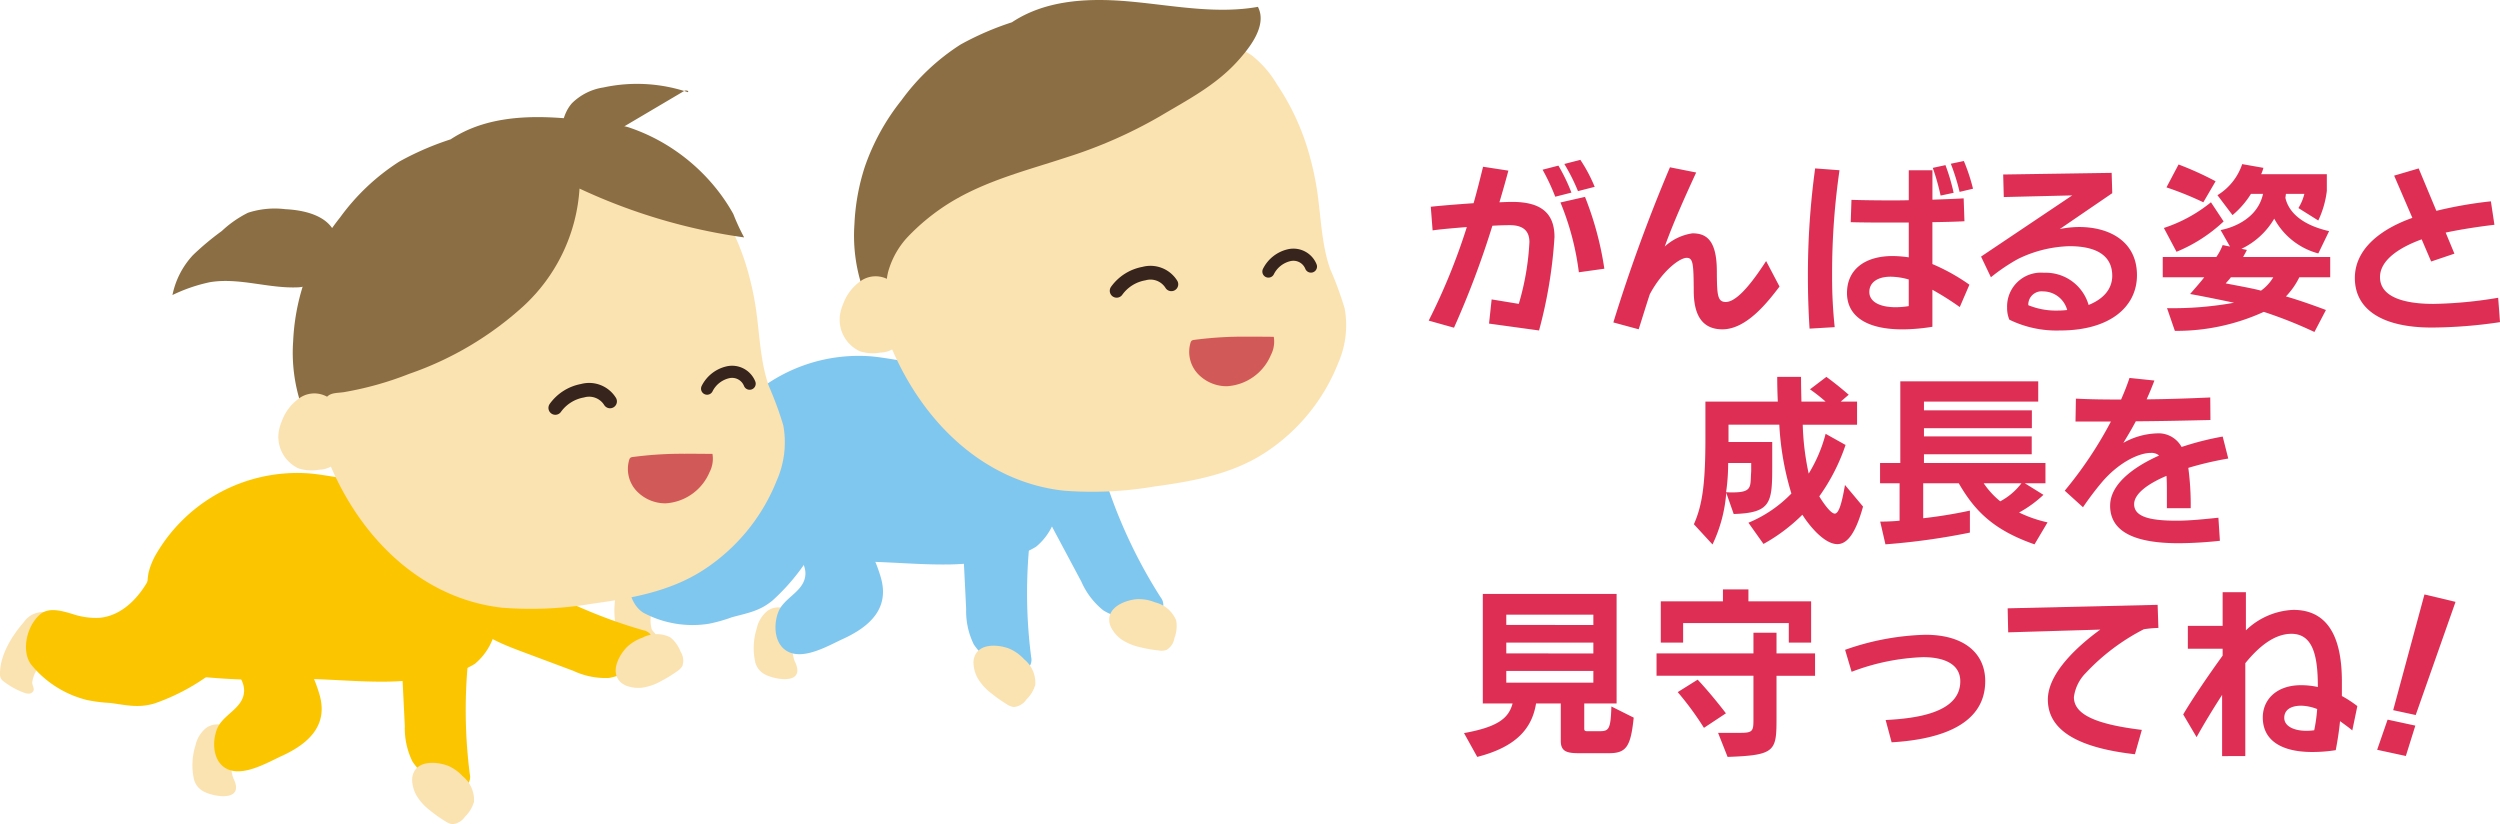 <svg xmlns="http://www.w3.org/2000/svg" xmlns:xlink="http://www.w3.org/1999/xlink" width="273.007" height="90" viewBox="0 0 273.007 90">
  <defs>
    <clipPath id="clip-path">
      <rect id="長方形_1321" data-name="長方形 1321" width="147.019" height="90" fill="none"/>
    </clipPath>
  </defs>
  <g id="グループ_8650" data-name="グループ 8650" transform="translate(-1062.514 -2151.244)">
    <path id="合体_9" data-name="合体 9" d="M31.6,62.573h2.382c1.357,0,1.48-.16,1.48-1.379V56.337H24.879V53.9H35.463V51.643h2.518V53.9H42.19v2.44H37.981v4.41c0,3.8,0,4.265-5.342,4.451ZM3.857,62.6c3.7-.67,4.877-1.625,5.3-3.232H5.908V47.4H20.518V59.363H16.985v2.765c0,.265.162.265.385.265h1.3c1.015,0,1.2-.224,1.279-2.7l2.437,1.219c-.322,3.13-.789,3.882-2.681,3.882H16.372c-1.3,0-1.949-.2-1.949-1.34V59.363h-2.7C11.272,62.149,9.5,64.121,5.3,65.2Zm14.123-5.509v-1.28H8.472v1.28Zm0-3.189V52.719H8.472V53.9Zm0-3.108V49.67H8.472v1.12ZM86.641,65.114V58.429c-1,1.543-2.034,3.253-2.786,4.613l-1.462-2.48c1.117-1.889,2.826-4.369,4.306-6.421V53.39H82.9v-2.5h3.8V47.216H89.24v4.163a7.915,7.915,0,0,1,5.181-2.234c3.964,0,5.3,3.289,5.3,7.822v1.584a12.954,12.954,0,0,1,1.688,1.1l-.551,2.66c-.244-.224-.752-.59-1.34-1.016-.1,1.057-.265,2.092-.467,3.168a16.261,16.261,0,0,1-2.6.2c-3.009,0-5.367-1.056-5.367-3.78,0-1.909,1.464-3.514,4.186-3.514a8.651,8.651,0,0,1,1.828.2c0-3.334-.5-5.811-2.884-5.811-1.909,0-3.618,1.462-5.04,3.209v10.14Zm9.226-2.762a6.494,6.494,0,0,0,.833-.061,17.3,17.3,0,0,0,.322-2.318,5.126,5.126,0,0,0-1.726-.365c-1.259,0-1.868.531-1.868,1.323C93.427,61.862,94.5,62.352,95.867,62.352Zm7.706,2.071,1.14-3.293,3.029.653L106.706,65.1ZM67.612,58.937c0-2.965,3.433-5.974,5.727-7.639l-10.058.3-.058-2.623L79.6,48.594l.084,2.522a12.274,12.274,0,0,0-1.587.142,23.061,23.061,0,0,0-6.34,4.773,4.569,4.569,0,0,0-1.3,2.642c0,1.889,2.376,2.968,7.419,3.577l-.754,2.66C71.249,64.244,67.612,62.474,67.612,58.937ZM49.9,61.174c3.069-.166,8.15-.69,8.15-4.227,0-1.93-1.831-2.64-4.068-2.64a24.183,24.183,0,0,0-7.8,1.6l-.711-2.4a28.361,28.361,0,0,1,8.777-1.644c4.207,0,6.525,2.011,6.525,5.06,0,5.158-5.75,6.42-10.221,6.684ZM27.194,58.125l2.176-1.361c1.564,1.665,3.087,3.676,3.087,3.676l-2.4,1.587A32.88,32.88,0,0,0,27.194,58.125Zm78.129,1.97,3.415-12.635,3.394.809-4.349,12.357Zm-66-7.376V50.587H27.783v2.132h-2.44V48.208h6.789v-1.3h2.782v1.3h6.847v4.512ZM28.958,39.792c.958-2.136,1.259-4.593,1.259-9.409V26.4h7.906c-.04-.894-.064-1.727-.064-2.7h2.6c0,.975.022,1.767.043,2.7h2.64a18.405,18.405,0,0,0-1.705-1.341L43.427,23.7c1.238.894,2.437,1.95,2.437,1.95l-.874.752h1.787v2.521H40.845a28.768,28.768,0,0,0,.65,5.341,15.921,15.921,0,0,0,1.85-4.346l2.176,1.218a21.323,21.323,0,0,1-2.869,5.609c.121.223,1.16,1.888,1.691,1.888.363,0,.711-.731,1.114-3.128l1.973,2.359c-.832,3.006-1.767,4.1-2.805,4.1-1.4,0-3.029-1.949-3.818-3.211a19.3,19.3,0,0,1-4.248,3.191l-1.644-2.316a13.94,13.94,0,0,0,4.691-3.191,31.269,31.269,0,0,1-1.32-7.517H32.738v1.888h4.775v2.62c0,4-.1,5.124-4.207,5.246l-.813-2.318A15.838,15.838,0,0,1,30.992,42Zm4.248-3.476c2.213,0,1.888-.671,2.011-2.3v-.911H32.7a22.309,22.309,0,0,1-.224,3.191C32.738,36.316,32.979,36.316,33.206,36.316Zm24.678-1H54v3.821a50.48,50.48,0,0,0,5.1-.833v2.4a74,74,0,0,1-9.223,1.283l-.571-2.48s1.137,0,2.115-.1V35.32H49.289V33.106H51.5V24.186H66.561V26.4H54.083v.954H65.867v1.949H54.083V30.2H65.85v1.95H54.083v.957H67.351V35.32H65.1l2.03,1.262a12.768,12.768,0,0,1-2.66,1.93,13.9,13.9,0,0,0,3.108,1.076l-1.422,2.4C61.6,40.4,59.589,38.268,57.884,35.32Zm4.531,1.973a7.082,7.082,0,0,0,2.316-1.973H60.605A9.041,9.041,0,0,0,62.415,37.293Zm12,.467c0-2.136,2.136-4.024,5.347-5.466a1.272,1.272,0,0,0-.914-.287c-1.323,0-3.516,1.058-5.344,3.211a32.965,32.965,0,0,0-2.055,2.722l-1.993-1.807A43.313,43.313,0,0,0,74.5,28.575H70.632l.043-2.5c1.523.085,3.334.1,4.935.1.328-.751.653-1.546.917-2.359l2.722.284c-.244.633-.526,1.344-.853,2.055,2.295-.021,4.572-.1,6.952-.206l.02,2.46c-2.48.061-5.286.122-8.15.142-.508.955-.954,1.686-1.361,2.356a7.967,7.967,0,0,1,3.636-1.036,2.861,2.861,0,0,1,2.724,1.486,31.952,31.952,0,0,1,4.488-1.14l.608,2.4a36.125,36.125,0,0,0-4.363,1.019,30.123,30.123,0,0,1,.261,4.407h-2.6V36.478c0-.731,0-1.4-.043-1.97-2.11.894-3.534,1.991-3.534,3.09,0,1.382,1.706,1.808,4.654,1.808,1.506,0,3.147-.183,4.549-.325L86.4,41.6a44.617,44.617,0,0,1-4.491.266C77.035,41.865,74.412,40.584,74.412,37.76ZM91.193,16.6a22.908,22.908,0,0,1-9.711,2.075l-.853-2.48a37.393,37.393,0,0,0,7.312-.59c-1.033-.223-3.493-.731-4.793-.954.4-.467,1.2-1.364,1.544-1.831H80.159V10.607h5.852a5.935,5.935,0,0,0,.69-1.3l.8.162L86.478,7.663s3.9-.589,4.633-3.946H89.792a9.662,9.662,0,0,1-2.014,2.318L86.134,3.859a6.292,6.292,0,0,0,2.7-3.392l2.318.407a4.662,4.662,0,0,1-.244.69h7.169V3.395a10.484,10.484,0,0,1-.934,3.229L94.973,5.263a5.218,5.218,0,0,0,.65-1.546H93.61c-.021.142-.021.206-.058.429.223,1.013,1.117,2.805,4.772,3.639l-1.177,2.436a7.742,7.742,0,0,1-4.813-3.8,8.254,8.254,0,0,1-3.58,3.293l.591.122c-.122.281-.284.525-.406.771h9.508v2.214H95.075a8.238,8.238,0,0,1-1.465,2.094c1.3.365,3.028.975,4.369,1.482l-1.256,2.4A48.149,48.149,0,0,0,91.193,16.6Zm-.305-2.315a4.833,4.833,0,0,0,1.344-1.465H87.6c-.121.183-.464.548-.565.67C87.842,13.654,90.137,14.063,90.888,14.287ZM63.408,17.452a3.261,3.261,0,0,1-.244-1.32,3.687,3.687,0,0,1,4.021-3.8,4.862,4.862,0,0,1,4.877,3.516c1.523-.609,2.582-1.665,2.582-3.191,0-1.99-1.425-3.229-4.677-3.229a13.519,13.519,0,0,0-5.625,1.4,20.162,20.162,0,0,0-2.948,1.993l-1.076-2.257,9.957-6.682-7.476.18L62.735,1.6,74.58,1.422l.064,2.217L68.911,7.558a10.865,10.865,0,0,1,2.132-.223c3.255,0,6.3,1.543,6.3,5.262,0,3.433-2.928,6.035-8.391,6.035A11.719,11.719,0,0,1,63.408,17.452Zm5.28-.993a8.7,8.7,0,0,0,1.036-.061,2.742,2.742,0,0,0-2.62-2.033,1.457,1.457,0,0,0-1.628,1.506A7.947,7.947,0,0,0,68.688,16.459Zm-62.1,1.422.284-2.641,2.965.488a28.647,28.647,0,0,0,1.161-6.745c0-1.28-.752-1.851-2.133-1.851-.591,0-1.2.021-1.912.064A98.339,98.339,0,0,1,2.762,18.33L0,17.556A67.732,67.732,0,0,0,4.163,7.338c-1.523.121-2.921.244-3.737.365l-.2-2.582C1.364,5,3.087,4.857,4.9,4.735c.386-1.34.731-2.741,1.036-3.983L8.7,1.178c-.287,1.079-.633,2.3-.978,3.456.549-.021.958-.041,1.4-.041,3.091,0,4.613,1.178,4.613,3.839a50.839,50.839,0,0,1-1.686,10.2ZM45.678,14.55c0-2.623,2.011-4.045,4.979-4.045a12.448,12.448,0,0,1,1.767.142v-3.8H50.8c-1.726,0-3.354,0-4.715-.041l.082-2.436c1.279.037,2.765.058,4.247.058.67,0,1.34,0,2.011-.021V1.138h2.582V4.35c1.2-.043,2.356-.081,3.412-.145l.085,2.5c-1.1.06-2.278.081-3.5.1V11.38a21.552,21.552,0,0,1,4.042,2.255l-1.054,2.44a31.513,31.513,0,0,0-2.988-1.889v4.042a20.883,20.883,0,0,1-3.27.284C47.508,18.51,45.678,16.862,45.678,14.55ZM51,16.094a9.193,9.193,0,0,0,1.422-.122V13.065a7.5,7.5,0,0,0-1.97-.305c-1.5,0-2.336.671-2.336,1.669C48.118,15.465,49.194,16.094,51,16.094ZM28.943,14.3c-.02-2.928-.06-3.6-.771-3.6-.772,0-2.66,1.422-4.024,3.964-.366,1.1-.813,2.561-1.219,3.839l-2.765-.749A178.392,178.392,0,0,1,26.344.813l2.864.569C28.131,3.717,26.73,6.8,25.775,9.467A5.705,5.705,0,0,1,28.8,8.025c1.445,0,2.643.65,2.664,4.062.017,2.6.038,3.435.975,3.435,1.34,0,3.168-2.56,4.407-4.471l1.464,2.785c-1.241,1.627-3.574,4.671-6.237,4.671C29.695,18.508,28.943,16.7,28.943,14.3ZM41.41,12.743A85.432,85.432,0,0,1,42.2.935l2.66.2a78.369,78.369,0,0,0-.809,11.2v.508a51.453,51.453,0,0,0,.284,5.426l-2.745.162C41.471,16.561,41.41,14.652,41.41,12.743Zm59.728.159c0-3.212,2.887-5.364,6.281-6.565l-1.99-4.613,2.678-.788,1.932,4.633a45.351,45.351,0,0,1,5.954-1.039l.386,2.561c-1.524.18-3.514.467-5.324.853l.955,2.3-2.539.856-1.036-2.42c-2.294.833-4.551,2.2-4.551,4.126,0,2.092,2.436,2.925,5.852,2.925a46.385,46.385,0,0,0,7.052-.671l.2,2.663a51.8,51.8,0,0,1-7.477.59C104.109,18.308,101.138,16.335,101.138,12.9ZM14.387,4.654l2.681-.609a35.193,35.193,0,0,1,2.112,7.843l-2.783.389A29.545,29.545,0,0,0,14.387,4.654ZM80.282,7.439a16.038,16.038,0,0,0,5.141-2.805l1.384,2.092a16.91,16.91,0,0,1-5.144,3.313Zm.284-4.433,1.32-2.5A34.807,34.807,0,0,1,85.93,2.339L84.59,4.634A34.943,34.943,0,0,0,80.565,3.006Zm-68.13-1.93L14.164.63a20.054,20.054,0,0,1,1.422,2.948l-1.767.447A22.966,22.966,0,0,0,12.435,1.076Zm42.611-.2,1.382-.3A20.934,20.934,0,0,1,57.321,3.6L55.9,3.9A25.093,25.093,0,0,0,55.046.874Zm1.97-.45,1.422-.3a20.385,20.385,0,0,1,1,3.026l-1.465.346A23.1,23.1,0,0,0,57.016.424ZM14.811.45,16.561,0a16.688,16.688,0,0,1,1.563,2.948L16.3,3.415A20.58,20.58,0,0,0,14.811.45Z" transform="translate(1218.533 2168.7)" fill="#de2e54"/>
    <g id="グループ_3741" data-name="グループ 3741" transform="translate(1062.514 2151.244)">
      <g id="グループ_3740" data-name="グループ 3740" clip-path="url(#clip-path)">
        <path id="パス_7991" data-name="パス 7991" d="M126.739,65.222a1.323,1.323,0,0,1,.3.874,1.026,1.026,0,0,1-.295.524,3.993,3.993,0,0,1-3.164.931,6.035,6.035,0,0,1-3.1-.9,8.267,8.267,0,0,1-2.394-3.138l-2.791-5.23c-1.166-2.187-2.368-4.528-2.176-7a3.287,3.287,0,0,1,.52-1.664,3.008,3.008,0,0,1,3.6-.774c2.8.978,3.46,3.7,4.387,6.162q.938,2.485,2.11,4.874a54.837,54.837,0,0,0,3,5.335" fill="#7fc7ef"/>
        <path id="パス_7992" data-name="パス 7992" d="M124.158,65.431a4.693,4.693,0,0,1,1.989.351,3.32,3.32,0,0,1,2.3,1.986,3.638,3.638,0,0,1-.192,1.9,1.845,1.845,0,0,1-.875,1.31,1.743,1.743,0,0,1-.835.056,15.126,15.126,0,0,1-2.037-.357,5.859,5.859,0,0,1-2.049-.855,3.781,3.781,0,0,1-1-1.082,2.187,2.187,0,0,1-.278-.634c-.4-1.732,1.591-2.554,2.978-2.677" fill="#fbe2b1"/>
        <path id="パス_7993" data-name="パス 7993" d="M98.273,47.9a7.283,7.283,0,0,1-.491,4.31,3.991,3.991,0,0,1,.515-.132,2.065,2.065,0,0,0,.49-.3c.14-.112.257-.256.394-.364s.307-.218.454-.338a5.318,5.318,0,0,0,1.432-1.79,5.123,5.123,0,0,0,.464-2.663,5.2,5.2,0,0,0-.946-2.545,1.955,1.955,0,0,0-.881-.749,1.421,1.421,0,0,0-1.724,1.176,3.37,3.37,0,0,0-.031.926,16.659,16.659,0,0,0,.205,1.694c.044.254.085.511.119.771" fill="#8b6e43"/>
        <path id="パス_7994" data-name="パス 7994" d="M86.841,69.178a4.2,4.2,0,0,0-.054,3.038C87.92,74.5,85.435,74.365,84,73.851a3.16,3.16,0,0,1-.61-.283,2.108,2.108,0,0,1-.9-1.191,7.153,7.153,0,0,1,.15-3.753,3.376,3.376,0,0,1,1.2-1.94A2.071,2.071,0,0,1,86.984,67.8a1.994,1.994,0,0,1-.143,1.38" fill="#fbe2b1"/>
        <path id="パス_7995" data-name="パス 7995" d="M71.059,70.03a2.4,2.4,0,0,1-.339.034,8.409,8.409,0,0,1-2.416-.251,1.149,1.149,0,0,1-.5-.224,1.083,1.083,0,0,1-.244-.388c-.814-1.872-.44-4.346.186-6.232.305-.917.931-1.9,1.9-1.953a1.853,1.853,0,0,1,1.663,1.147,4.4,4.4,0,0,1,.272,2.106c-.056.979-.369,1.889-.484,2.84a3.641,3.641,0,0,0,.065,1.579c.114.28.449.455.476.756a.543.543,0,0,1-.312.5.978.978,0,0,1-.267.09" fill="#fbe2b1"/>
        <path id="パス_7996" data-name="パス 7996" d="M90.843,54.037c2.2,3,4.261,5.305,5.342,9.013.969,3.319-1.1,5.335-4.126,6.72-1.621.742-4.386,2.406-6.166,1.305-1.359-.841-1.443-2.888-.884-4.28.636-1.581,2.87-2.213,2.944-4.1.041-1.062-.745-1.952-1.164-2.929a8.822,8.822,0,0,1-.528-2.23c-.186-1.263-1.334-4.609-.449-5.667.811-.97,2.683-.26,3.456.386a10.048,10.048,0,0,1,1.575,1.781" fill="#7fc7ef"/>
        <path id="パス_7997" data-name="パス 7997" d="M87.039,45.417c-2.991-1.058-7.166-1.39-8.26,2.475a15.9,15.9,0,0,0-.233,4.277c-.016,2.79-.954,5.9-3.432,7.176a8.079,8.079,0,0,1-2.826.74c-1.209.135-2.644.3-3.21,1.378-.868,1.648-.443,4.448,1.183,5.451a11.383,11.383,0,0,0,7.162,1.2,17.039,17.039,0,0,0,2.478-.7c1.727-.477,3.042-.657,4.481-1.856a22.987,22.987,0,0,0,5.254-7.038,19.735,19.735,0,0,0,2.19-9.168,3.224,3.224,0,0,0-.2-1.326,3.094,3.094,0,0,0-1.554-1.318,26.429,26.429,0,0,0-3.035-1.29" fill="#7fc7ef"/>
        <path id="パス_7998" data-name="パス 7998" d="M112.6,71.729a1.334,1.334,0,0,1-.1.919,1.031,1.031,0,0,1-.491.347,3.992,3.992,0,0,1-3.259-.508,6.036,6.036,0,0,1-2.417-2.13,8.257,8.257,0,0,1-.826-3.859q-.146-2.961-.292-5.921c-.122-2.476-.209-5.106,1.019-7.259a3.271,3.271,0,0,1,1.18-1.282,3.007,3.007,0,0,1,3.585.836c2.114,2.078,1.55,4.821,1.338,7.444q-.213,2.647-.172,5.308a54.678,54.678,0,0,0,.437,6.1" fill="#7fc7ef"/>
        <path id="パス_7999" data-name="パス 7999" d="M110.178,70.817a4.7,4.7,0,0,1,1.649,1.166,3.322,3.322,0,0,1,1.232,2.777,3.639,3.639,0,0,1-.985,1.638,1.845,1.845,0,0,1-1.351.812,1.742,1.742,0,0,1-.779-.306,14.854,14.854,0,0,1-1.689-1.192,5.848,5.848,0,0,1-1.489-1.648,3.76,3.76,0,0,1-.442-1.405,2.142,2.142,0,0,1,.019-.692c.377-1.737,2.528-1.631,3.835-1.15" fill="#fbe2b1"/>
        <path id="パス_8000" data-name="パス 8000" d="M102.2,39.655c-.738-.007-1.476-.02-2.212-.082-1.639-.137-3.251-.516-4.889-.662a17.848,17.848,0,0,0-16.67,8.668,7.669,7.669,0,0,0-.925,2.227,9.831,9.831,0,0,0-.059,2.71c.065.917.353,1.689.491,2.571a10.751,10.751,0,0,0,.667,3.059,4.933,4.933,0,0,0,2.725,2.626,7.888,7.888,0,0,0,1.915.342c2.008.184,4.022.326,6.038.314,1.344-.009,2.686-.086,4.03-.1,3.5-.03,6.986.379,10.486.31a29.1,29.1,0,0,0,5.223-.585,9.57,9.57,0,0,0,4.12-1.347,6.624,6.624,0,0,0,2.365-4.409c.216-1.488-.216-3.012-.007-4.462a8.344,8.344,0,0,0-.157-3.957,9.716,9.716,0,0,0-4.1-5.148,13.776,13.776,0,0,0-6.339-2c-.9-.071-1.8-.071-2.707-.08" fill="#7fc7ef"/>
        <path id="パス_8001" data-name="パス 8001" d="M144.739,27.516a15.578,15.578,0,0,0,.512,1.846,37.565,37.565,0,0,1,1.585,4.307,10.293,10.293,0,0,1-.713,6.012,20.787,20.787,0,0,1-7.969,9.751c-3.649,2.387-7.978,3.135-12.153,3.705a40.356,40.356,0,0,1-9.816.448c-7.977-.869-14.507-6.462-18.242-14.293a30.29,30.29,0,0,1-2.73-16.962,11.046,11.046,0,0,1,.824-3.152,42.244,42.244,0,0,1,3.358-6.717,29.589,29.589,0,0,1,4.933-5.506A25.309,25.309,0,0,1,117.64.888a25.6,25.6,0,0,1,15.919,3.36c1.026.589,2.114,1.155,3.109,1.776a11.448,11.448,0,0,1,2.777,3.186,26.513,26.513,0,0,1,3.664,8.153,31.509,31.509,0,0,1,.763,3.746c.3,2.132.414,4.316.867,6.407" fill="#fbe2b1"/>
        <path id="パス_8002" data-name="パス 8002" d="M136.046,36.764a41.017,41.017,0,0,0-5.654.354.52.52,0,0,0-.262.09.446.446,0,0,0-.118.208,3.511,3.511,0,0,0,.724,3.325,4.33,4.33,0,0,0,3.243,1.437,5.575,5.575,0,0,0,4.808-3.415,3.176,3.176,0,0,0,.313-1.984c-1.011-.008-2.032-.02-3.054-.015" fill="#d15a58"/>
        <path id="パス_8003" data-name="パス 8003" d="M109.8,2.94c3.809-2.946,8.824-3.2,13.516-2.782s9.435,1.413,14.052.59c1.088,2.094-1.053,4.646-2.268,5.983-2.4,2.635-5.489,4.215-8.42,5.961a50.9,50.9,0,0,1-10.139,4.467c-4.373,1.446-8.9,2.555-12.872,5.016A23.346,23.346,0,0,0,99.1,25.9a9.143,9.143,0,0,0-2,3.41c-.557,1.654-.179,3.333-.24,5.062a.4.4,0,0,1-.067.251.256.256,0,0,1-.154.071c-.461.069-.858-.375-1.142-.8a12.685,12.685,0,0,1-1.528-3.165,17.966,17.966,0,0,1-.662-6.256,23.665,23.665,0,0,1,1.13-6.247,24.344,24.344,0,0,1,4.006-7.276A23.85,23.85,0,0,1,104.9,4.861a31.781,31.781,0,0,1,6.37-2.663" fill="#8b6e43"/>
        <path id="パス_8004" data-name="パス 8004" d="M98.01,31.969a1.891,1.891,0,0,0-.874-1.362,2.85,2.85,0,0,0-3.029,0,5.252,5.252,0,0,0-2.027,2.573,5.145,5.145,0,0,0-.346,1.177,3.8,3.8,0,0,0,2.147,3.992,4.528,4.528,0,0,0,2.269.152,2.841,2.841,0,0,0,2.48-1.587" fill="#fbe2b1"/>
        <path id="パス_8005" data-name="パス 8005" d="M121.941,31.756a4.673,4.673,0,0,1,2.974-1.877,2.689,2.689,0,0,1,3,1.165" fill="none" stroke="#37241c" stroke-linecap="round" stroke-linejoin="round" stroke-width="1.503"/>
        <path id="パス_8006" data-name="パス 8006" d="M138.514,29.654a3.384,3.384,0,0,1,2.272-1.788,2.061,2.061,0,0,1,2.373,1.244" fill="none" stroke="#37241c" stroke-linecap="round" stroke-linejoin="round" stroke-width="1.325"/>
        <path id="パス_8007" data-name="パス 8007" d="M70.238,68.822a1.324,1.324,0,0,1,.8.457,1.019,1.019,0,0,1,.125.588,4,4,0,0,1-1.757,2.792A6.048,6.048,0,0,1,66.5,74.035a8.28,8.28,0,0,1-3.871-.77l-5.552-2.077c-2.322-.868-4.772-1.83-6.262-3.81a3.271,3.271,0,0,1-.71-1.592,3.008,3.008,0,0,1,2.187-2.961c2.745-1.117,5.041.486,7.366,1.72Q62,65.79,64.46,66.805a54.79,54.79,0,0,0,5.778,2.017" fill="#fbc600"/>
        <path id="パス_8008" data-name="パス 8008" d="M68.441,70.686a4.693,4.693,0,0,1,1.723-1.052A3.321,3.321,0,0,1,73.2,69.6a3.652,3.652,0,0,1,1.114,1.553,1.846,1.846,0,0,1,.21,1.562,1.746,1.746,0,0,1-.589.595,15.127,15.127,0,0,1-1.764,1.079,5.852,5.852,0,0,1-2.1.714,3.788,3.788,0,0,1-1.466-.15,2.15,2.15,0,0,1-.627-.292c-1.447-1.034-.5-2.967.462-3.977" fill="#fbe2b1"/>
        <path id="パス_8009" data-name="パス 8009" d="M36.976,60.684a7.283,7.283,0,0,1-.491,4.31A3.991,3.991,0,0,1,37,64.862a2.065,2.065,0,0,0,.49-.3c.14-.112.257-.256.394-.364s.307-.218.454-.338a5.317,5.317,0,0,0,1.432-1.79,5.123,5.123,0,0,0,.464-2.663,5.2,5.2,0,0,0-.946-2.545,1.955,1.955,0,0,0-.881-.749,1.421,1.421,0,0,0-1.724,1.176,3.37,3.37,0,0,0-.031.926,16.659,16.659,0,0,0,.2,1.694q.068.381.119.771" fill="#8b6e43"/>
        <path id="パス_8010" data-name="パス 8010" d="M25.544,81.966A4.2,4.2,0,0,0,25.49,85c1.133,2.279-1.352,2.149-2.785,1.635a3.159,3.159,0,0,1-.61-.283,2.108,2.108,0,0,1-.9-1.191,7.153,7.153,0,0,1,.15-3.753,3.376,3.376,0,0,1,1.2-1.94,2.071,2.071,0,0,1,3.148,1.114,1.994,1.994,0,0,1-.143,1.38" fill="#fbe2b1"/>
        <path id="パス_8011" data-name="パス 8011" d="M2.895,75.724a2.17,2.17,0,0,1-.324-.1A8.35,8.35,0,0,1,.445,74.448a1.135,1.135,0,0,1-.371-.4A1.119,1.119,0,0,1,0,73.6c-.017-2.041,1.294-4.172,2.607-5.663a2.491,2.491,0,0,1,2.508-1.058A1.852,1.852,0,0,1,6.2,68.58a4.391,4.391,0,0,1-.571,2.045c-.435.88-1.078,1.6-1.555,2.425a3.634,3.634,0,0,0-.556,1.479c-.006.3.235.6.142.882a.545.545,0,0,1-.482.335.98.98,0,0,1-.281-.022" fill="#fbe2b1"/>
        <path id="パス_8012" data-name="パス 8012" d="M29.545,66.825c2.2,3,4.261,5.305,5.342,9.013.969,3.319-1.1,5.335-4.126,6.72-1.621.742-4.386,2.406-6.166,1.305-1.359-.841-1.443-2.888-.884-4.28.636-1.581,2.87-2.213,2.944-4.1.041-1.062-.745-1.952-1.164-2.929a8.822,8.822,0,0,1-.528-2.23c-.186-1.263-1.334-4.609-.449-5.667.811-.97,2.683-.26,3.456.386a10.048,10.048,0,0,1,1.575,1.781" fill="#fbc600"/>
        <path id="パス_8013" data-name="パス 8013" d="M27.22,59.309c-2.34-2.142-6.054-4.079-8.571-.948a15.963,15.963,0,0,0-1.885,3.846c-1.1,2.562-3.18,5.054-5.962,5.265a8.043,8.043,0,0,1-2.891-.423c-1.165-.347-2.551-.754-3.493.015-1.443,1.179-2.145,3.922-1.04,5.481a11.389,11.389,0,0,0,6.124,3.9,17.1,17.1,0,0,0,2.555.322c1.777.235,3.057.583,4.85.042a22.985,22.985,0,0,0,7.586-4.426,19.737,19.737,0,0,0,5.6-7.584,3.245,3.245,0,0,0,.336-1.3,3.1,3.1,0,0,0-.916-1.821,26.383,26.383,0,0,0-2.29-2.373" fill="#fbc600"/>
        <path id="パス_8014" data-name="パス 8014" d="M51.3,84.517a1.328,1.328,0,0,1-.1.919,1.031,1.031,0,0,1-.491.347,3.992,3.992,0,0,1-3.259-.508,6.036,6.036,0,0,1-2.417-2.13,8.257,8.257,0,0,1-.826-3.859q-.146-2.961-.292-5.921c-.122-2.476-.21-5.106,1.019-7.259a3.271,3.271,0,0,1,1.18-1.282,3.007,3.007,0,0,1,3.585.836c2.114,2.078,1.55,4.821,1.338,7.444q-.213,2.648-.172,5.308a54.915,54.915,0,0,0,.436,6.1" fill="#fbc600"/>
        <path id="パス_8015" data-name="パス 8015" d="M48.881,83.605a4.7,4.7,0,0,1,1.649,1.166,3.322,3.322,0,0,1,1.232,2.777,3.639,3.639,0,0,1-.985,1.638A1.845,1.845,0,0,1,49.426,90a1.742,1.742,0,0,1-.779-.306A14.855,14.855,0,0,1,46.958,88.5a5.848,5.848,0,0,1-1.489-1.648,3.76,3.76,0,0,1-.442-1.4,2.142,2.142,0,0,1,.019-.692c.377-1.737,2.528-1.631,3.835-1.15" fill="#fbe2b1"/>
        <path id="パス_8016" data-name="パス 8016" d="M40.906,52.444c-.738-.007-1.476-.02-2.212-.082-1.639-.137-3.251-.516-4.889-.662a17.848,17.848,0,0,0-16.67,8.668A7.67,7.67,0,0,0,16.21,62.6a9.832,9.832,0,0,0-.059,2.71c.065.917.353,1.689.491,2.571a10.737,10.737,0,0,0,.667,3.058,4.935,4.935,0,0,0,2.725,2.627,7.887,7.887,0,0,0,1.915.342c2.008.184,4.022.326,6.038.314,1.344-.009,2.686-.086,4.03-.1,3.5-.029,6.986.38,10.486.311a29.1,29.1,0,0,0,5.223-.585,9.583,9.583,0,0,0,4.12-1.347,6.624,6.624,0,0,0,2.365-4.409c.216-1.488-.216-3.012-.007-4.462a8.344,8.344,0,0,0-.157-3.957,9.716,9.716,0,0,0-4.1-5.148,13.776,13.776,0,0,0-6.339-2c-.9-.071-1.8-.071-2.707-.08" fill="#fbc600"/>
        <path id="パス_8017" data-name="パス 8017" d="M83.441,40.3a15.58,15.58,0,0,0,.512,1.846,37.565,37.565,0,0,1,1.585,4.307,10.293,10.293,0,0,1-.713,6.012,20.787,20.787,0,0,1-7.969,9.751c-3.649,2.387-7.978,3.135-12.153,3.705a40.357,40.357,0,0,1-9.816.448C46.91,65.5,40.38,59.911,36.645,52.08a30.29,30.29,0,0,1-2.73-16.962,11.046,11.046,0,0,1,.824-3.152A42.244,42.244,0,0,1,38.1,25.249a29.589,29.589,0,0,1,4.933-5.506,25.309,25.309,0,0,1,13.312-6.067,25.6,25.6,0,0,1,15.919,3.36c1.026.589,2.114,1.155,3.109,1.776A11.448,11.448,0,0,1,78.147,22a26.513,26.513,0,0,1,3.664,8.153,31.51,31.51,0,0,1,.763,3.746c.3,2.132.414,4.316.867,6.407" fill="#fbe2b1"/>
        <path id="パス_8018" data-name="パス 8018" d="M74.749,49.553a40.861,40.861,0,0,0-5.654.354.5.5,0,0,0-.262.09.438.438,0,0,0-.118.207,3.511,3.511,0,0,0,.724,3.325,4.33,4.33,0,0,0,3.243,1.437,5.575,5.575,0,0,0,4.808-3.415,3.176,3.176,0,0,0,.313-1.984c-1.011-.008-2.032-.02-3.054-.014" fill="#d15a58"/>
        <path id="パス_8019" data-name="パス 8019" d="M48.5,15.728c3.809-2.946,8.824-3.2,13.516-2.782a28.848,28.848,0,0,1,6.572.939,20.393,20.393,0,0,1,5.395,2.727,20.846,20.846,0,0,1,4.382,4.172,19.823,19.823,0,0,1,1.713,2.582,22.775,22.775,0,0,0,1.184,2.56,62.949,62.949,0,0,1-17.977-5.335,19.08,19.08,0,0,1-6.133,12.848A35.931,35.931,0,0,1,44.68,40.826a35.828,35.828,0,0,1-7.141,2c-.755.117-1.7.009-2.009.828-.357.951.073,2.488.037,3.5a.4.4,0,0,1-.067.251.256.256,0,0,1-.154.071c-.461.069-.858-.375-1.142-.8a12.685,12.685,0,0,1-1.528-3.165,17.966,17.966,0,0,1-.662-6.256,23.664,23.664,0,0,1,1.13-6.247,24.344,24.344,0,0,1,4.006-7.276,23.85,23.85,0,0,1,6.457-6.089,31.781,31.781,0,0,1,6.37-2.663" fill="#8b6e43"/>
        <path id="パス_8020" data-name="パス 8020" d="M36.713,44.757a1.894,1.894,0,0,0-.874-1.362,2.852,2.852,0,0,0-3.03.005,5.256,5.256,0,0,0-2.026,2.573,5.145,5.145,0,0,0-.346,1.177,3.8,3.8,0,0,0,2.146,3.992,4.531,4.531,0,0,0,2.27.152,2.841,2.841,0,0,0,2.48-1.587" fill="#fbe2b1"/>
        <path id="パス_8021" data-name="パス 8021" d="M31.08,22.834a9.45,9.45,0,0,0-4,.4,11.971,11.971,0,0,0-2.859,1.994,29.9,29.9,0,0,0-3.143,2.626,9.012,9.012,0,0,0-2.245,4.365,17.625,17.625,0,0,1,4.1-1.405c3.2-.531,6.441.727,9.679.561a4.616,4.616,0,0,0,4.258-4.684c-.2-3.005-3.373-3.742-5.789-3.852" fill="#8b6e43"/>
        <path id="パス_8022" data-name="パス 8022" d="M61.157,15.911c.07-1.629.216-3.387,1.284-4.62a6.207,6.207,0,0,1,3.465-1.742,17.409,17.409,0,0,1,9.22.52c.141-.153-.224-.246-.4-.141l-12,7.09.366-.353a1.2,1.2,0,0,1-.778-.217" fill="#8b6e43"/>
        <path id="パス_8023" data-name="パス 8023" d="M60.643,44.544a4.673,4.673,0,0,1,2.974-1.877,2.689,2.689,0,0,1,3,1.165" fill="none" stroke="#37241c" stroke-linecap="round" stroke-linejoin="round" stroke-width="1.503"/>
        <path id="パス_8024" data-name="パス 8024" d="M77.217,42.442a3.384,3.384,0,0,1,2.272-1.788A2.061,2.061,0,0,1,81.862,41.9" fill="none" stroke="#37241c" stroke-linecap="round" stroke-linejoin="round" stroke-width="1.325"/>
      </g>
    </g>
  </g>
</svg>

